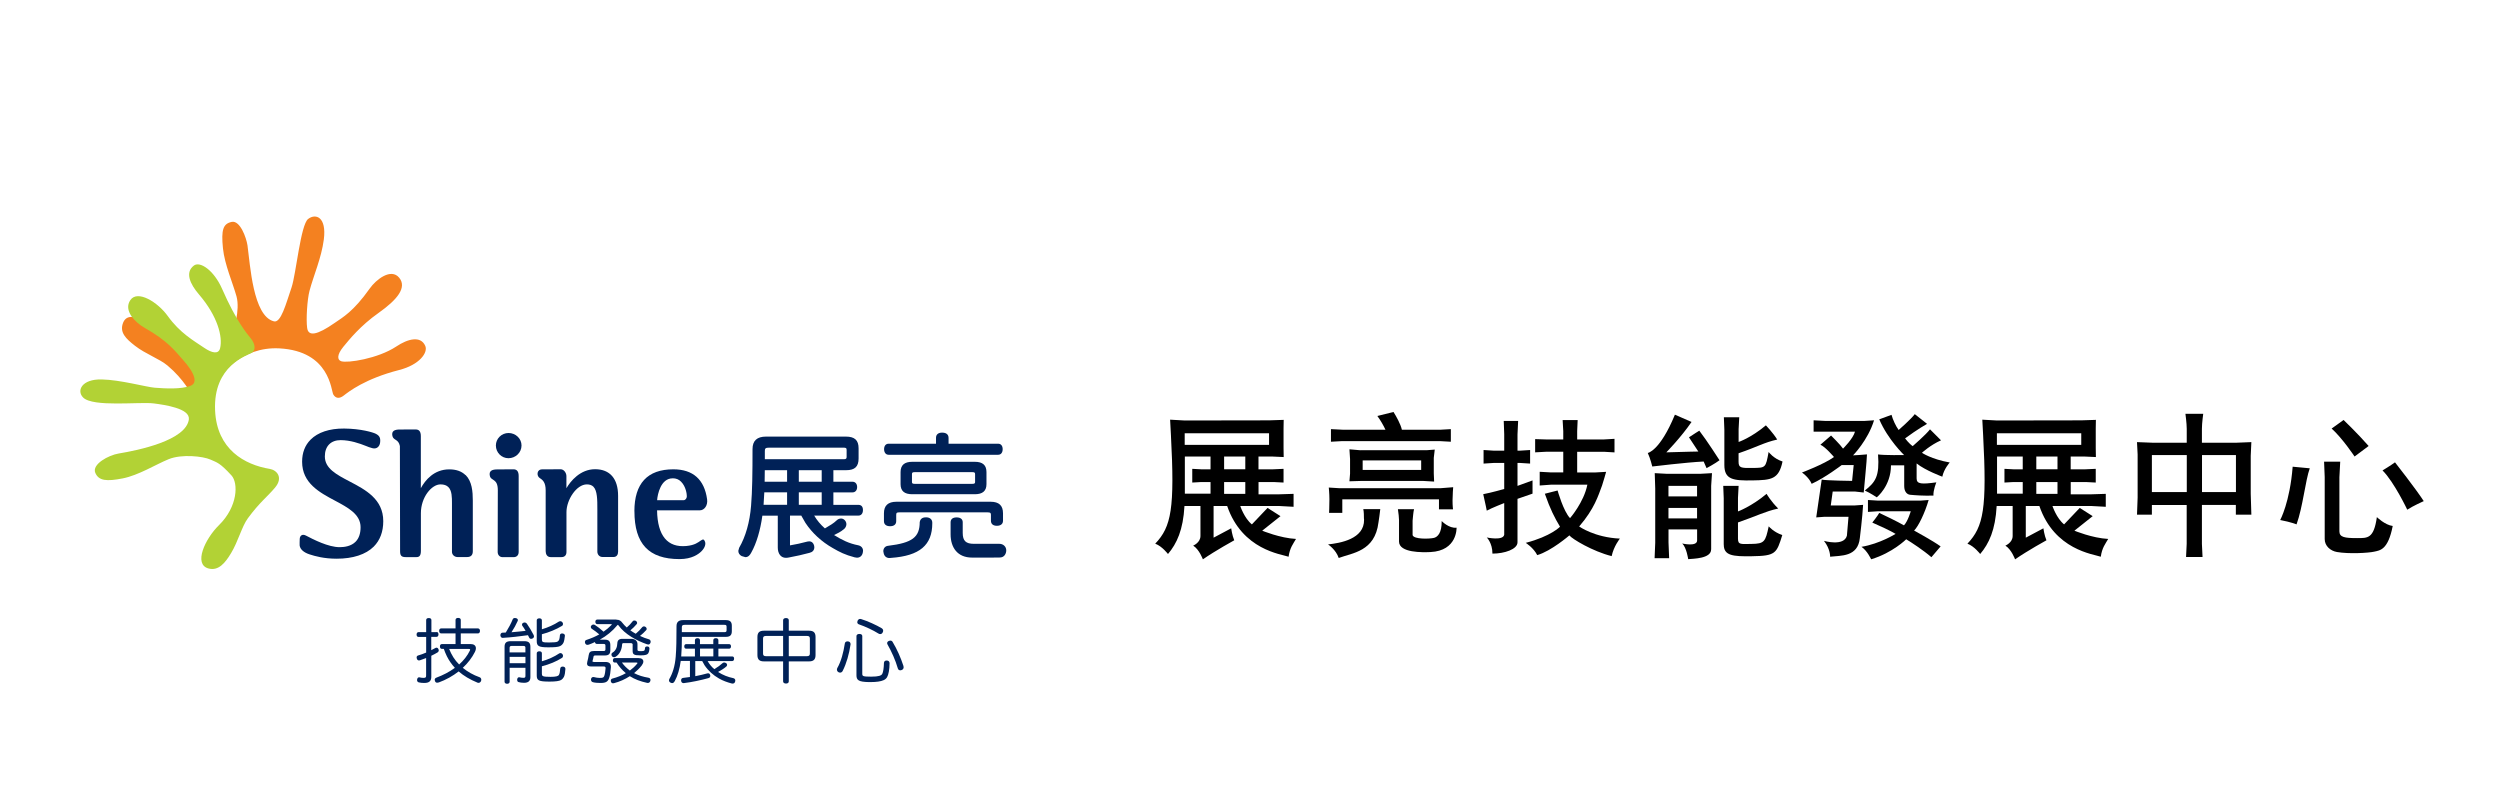 <?xml version="1.0" encoding="UTF-8"?>
<svg id="Layer_2" data-name="Layer 2" xmlns="http://www.w3.org/2000/svg" viewBox="0 0 515.7 166.36">
  <defs>
    <style>
      .cls-1 {
        fill: none;
      }

      .cls-1, .cls-2, .cls-3, .cls-4, .cls-5 {
        stroke-width: 0px;
      }

      .cls-2 {
        fill: #b2d235;
      }

      .cls-3 {
        fill: #000;
      }

      .cls-4 {
        fill: #f48120;
      }

      .cls-5 {
        fill: #002157;
      }
    </style>
  </defs>
  <g id="Layer_2-2" data-name="Layer 2">
    <g>
      <rect class="cls-1" x="500" y="92.07" width="15.15" height="35.79"/>
      <g>
        <path class="cls-5" d="M104.91,89.32c-.7,0-1.37.27-1.87.77-.48.48-.75,1.13-.75,1.81h0c0,1.45,1.17,2.62,2.59,2.62,1.49,0,2.7-1.18,2.7-2.62,0-.68-.27-1.32-.76-1.8-.51-.5-1.2-.78-1.91-.78Z"/>
        <path class="cls-4" d="M56.5,66.29c1.46.36,2.46-3.54,3.64-6.99.93-2.73,1.87-12.93,3.42-14.13,1.56-1.2,3.84-.44,3.24,4.23-.5,3.84-2.11,7.4-2.96,10.62-.46,1.75-.73,5.83-.48,7.63.24,1.79,2.01,1.52,5.71-1.06,1.64-1.15,3.78-2.25,7.21-7.09,1.3-1.84,4.37-4.26,6.06-2.22,1.68,2.03-.43,4.57-4.24,7.26-3.78,2.67-6.01,5.46-7.28,7-1.36,1.67-1.25,2.69-.45,2.97,1.28.44,7.6-.53,11.37-3.03,2.42-1.62,5.04-2.26,5.98-.14.62,1.38-1.18,3.91-5.37,4.98-7.12,1.83-10.44,4.5-11.48,5.3-.81.62-1.59.63-2.11-.23-.48-.79-.66-8.98-11.16-9.53-7.56-.4-13.31,5.32-13.31,9.76,0,1.08-2.11,2.55-3.97.6-1.21-1.26-2.27-3.87-5.76-6.81-1.68-1.41-4.53-2.38-6.71-4.08-1.89-1.47-3.24-2.76-2.46-4.75,1.22-3.04,5.92.26,8.63,3.22,3.41,3.76,8.14,5.04,9.89,3.79,2.9-2.07,2.69-2.45,3.5-3.79.85-1.42,2.14-5.85,1.38-8.65-.77-2.79-2.46-6.58-2.8-9.93-.39-3.84.03-5.08,1.82-5.45,1.71-.34,3,3.25,3.24,4.84.56,3.99,1.13,14.59,5.44,15.67Z"/>
        <path class="cls-2" d="M38.95,86.45c.25-2.19-4.98-2.94-7.22-3.23-2.87-.38-12.57.83-14.59-1.23-1.38-1.4-.28-3.81,3.82-3.72,3.86.07,9.24,1.58,10.98,1.71,2.06.16,5.49.36,7.41-.42,1.26-.51,1.24-2.2-1.82-5.57-1.39-1.53-2.86-3.63-7.69-6.36-1.96-1.1-4.44-3.58-2.94-5.74,1.48-2.15,5.66.44,7.72,3.32,2.49,3.47,5.32,5.06,7.52,6.55,1.54,1.05,2.94,1.39,3.26.08.58-2.38-.53-6.64-4.33-11.07-1.9-2.21-2.93-4.56-1.09-5.98,1.25-.98,4.13.93,5.83,4.79,2.94,6.73,5.2,9.33,5.96,10.27.76.93,1.14,2.32.13,2.95-.87.53-7.96,2.57-7.53,11.88.36,8.03,6.09,11.19,11.29,12.05,1.43.24,2.83,1.76,1.08,3.85-1.56,1.87-3.19,3.03-5.63,6.36-1.2,1.63-2,4.77-3.42,7.12-1.22,2.05-2.61,3.76-4.67,3.21-3.18-.84-.71-6.14,2.15-8.94,3.89-3.82,4.03-8.69,2.57-10.27-2.41-2.62-2.91-2.62-4.33-3.26-1.51-.68-5.92-1.18-8.61-.08-2.68,1.09-6.21,3.33-9.51,3.97-3.3.64-4.92.51-5.63-1.15-.75-1.76,2.73-3.65,4.83-3.99,3.97-.66,13.97-2.68,14.48-7.1Z"/>
        <g>
          <g>
            <path class="cls-5" d="M64.07,90.69c-1.16,1.16-1.75,2.69-1.75,4.56,0,4.42,3.61,6.34,6.79,8.03,2.7,1.44,5.27,2.81,5.27,5.48,0,1.3-.35,2.31-1.04,3-.92.92-2.29,1.11-3.29,1.11-2.32,0-5.42-1.59-6.94-2.39-.83-.43-1.26.1-1.28.68,0,.51-.05.97-.02,1.34.09.8.84,1.47,2.06,1.86,1.12.37,2.99.89,5.57.89,3.37,0,6.02-.87,7.66-2.5,1.3-1.31,1.96-3.07,1.96-5.24,0-4.56-3.68-6.49-6.93-8.19-2.75-1.44-5.12-2.69-5.12-5.17,0-1.05.3-1.89.88-2.48.57-.58,1.39-.88,2.37-.88,1.99,0,3.93.68,5.25,1.21.53.21.64.27,1.3.45.87.24,1.53-.31,1.61-1.24.09-.93-.16-1.35-.92-1.74-.56-.28-3.03-1.04-6.52-1.07-3.03-.02-5.41.79-6.9,2.28Z"/>
            <path class="cls-5" d="M105.91,96.81c-.41,0-2.35.02-3.34.02s-1.78.26-1.52,1.35c.26,1.1,1.64.45,1.64,2.96,0,0-.03,12.1-.03,12.71s.4,1.08,1,1.08h2.29c.63,0,1.04-.4,1.04-1.08v-15.66c0-1.04-.45-1.38-1.07-1.38Z"/>
            <path class="cls-5" d="M96.03,98.01c-.8-.79-1.92-1.19-3.35-1.19-3.17,0-4.97,2.24-5.87,3.88v-10.74c0-1.04-.44-1.37-1.06-1.37-.41,0-2.32.01-3.3.01s-1.76.26-1.5,1.35c.23.93,1.24.59,1.54,2.06,0,4.51.03,17.41.04,21.69,0,.9.27,1.22,1.14,1.22h2.26c.6,0,.89-.35.89-1.29s0-7.77,0-7.77c0-3.29,2.21-5.94,4.04-5.94.72,0,1.25.18,1.63.56.75.74.74,2.17.74,3.32,0,0,0,9.45,0,10.04s.52,1.07,1.15,1.07h1.95c.77,0,1.2-.37,1.2-1.2v-10.46c0-1.86-.17-3.95-1.48-5.26Z"/>
            <path class="cls-5" d="M116.84,100.71v-2.5c0-.65-.51-1.41-1.19-1.41-1.29,0-3.24.02-3.81.02-1.17,0-1.17,1.36-.52,1.78.6.38,1.24.87,1.24,2.53,0,0,0,11.96,0,12.55s.26,1.24,1.03,1.24h2.23c.73,0,1.03-.47,1.03-1.07s0-8.21,0-8.21c0-2.5,2.04-5.72,4.21-5.72.58,0,1.02.16,1.34.47.82.83.82,2.7.82,4.68,0,.01,0,8.22,0,8.72s.33,1.11,1.09,1.11h2.23c.67,0,.96-.48.96-1.11v-11.51c0-3.54-1.69-5.49-4.75-5.49s-5.06,2.46-5.9,3.9Z"/>
            <path class="cls-5" d="M130.87,105.46c0,6.73,2.96,9.87,9.31,9.87,2.56,0,3.91-1.02,4.5-1.6.76-.76.94-1.52.74-2.01-.2-.48-.35-.57-.9-.19-.5.34-1.16.93-2.94,1.1-3.85.36-5.96-2.08-6.04-7.36h8.82c.94,0,1.68-1.02,1.5-2.27-.56-4.08-2.9-6.19-6.97-6.19-5.33,0-8.03,2.92-8.03,8.65ZM138.75,98.66h0c.71,0,1.28.23,1.74.7,1.01,1.01,1.19,2.56,1.19,3.01s-.32.81-.66.81h-5.47c.09-1.26.77-4.51,3.2-4.51Z"/>
          </g>
          <g>
            <path class="cls-5" d="M177.03,112.48c-1.91-.37-3.35-1.1-4.98-2.11.75-.41,1.24-.53,2.14-1.31.25-.25.37-.56.4-.84.06-.62-.47-1.28-1.12-1.26-.33.02-.63.13-.87.37-.72.68-1.29.98-2.44,1.67-.89-.77-1.64-1.68-2.21-2.64h9.1c.6,0,.96-.44.96-1.15s-.34-1.07-.96-1.07h-5.14v-2.57h3.94c.58,0,.96-.44.96-1.1s-.38-1.1-.96-1.1h-3.94v-2.38h2.65c1.76,0,2.55-.73,2.55-2.41v-2.1c0-1.68-.81-2.42-2.63-2.42h-16.46c-1.87,0-2.79.85-2.79,2.58,0,4.88-.05,8.73-.3,11.69-.27,3.38-1.12,6.37-2.46,8.67-.01.02-.17.63-.17.63,0,.46.25.85.7,1.08l.76.22c.63,0,.98-.5,1.21-.94,1.08-1.92,1.88-4.62,2.29-7.62h3.18v6.58c0,1.17.58,2.42,2.28,2.05,1.71-.33,2.67-.53,4.3-.97.61-.15.96-.56.96-1.15l-.04-.32c-.13-.56-.51-.89-1.03-.89l-.34.04c-1.56.42-2.22.53-3.61.79v-6.14h2.33c.07.13.19.34.19.34l.67,1.17c1.38,2.08,3.33,3.88,5.66,5.2,1.4.81,2.48,1.37,4.49,1.9.02.01.47.07.47.07.61,0,1.05-.36,1.2-1l.06-.41c0-.59-.38-1.02-1-1.15ZM169.5,99.37h-4.72v-2.38h4.72v2.38ZM157.77,93.02c0-.51.14-.68.9-.68h15.32c.55,0,.65.12.65.46v1.42c0,.38-.09.51-.62.51h-16.25v-1.72ZM162.36,104.13h-4.85c.06-.82.11-1.68.15-2.57h4.7v2.57ZM157.73,99.37c.02-.77.03-1.55.03-2.38h4.6v2.38h-4.63ZM164.78,104.13v-2.57h4.72v2.57h-4.72Z"/>
            <path class="cls-5" d="M193.08,90.31v1.22h-9.78c-.57,0-.93.44-.93,1.13s.37,1.15.93,1.15h22.6c.57,0,.93-.44.93-1.15s-.36-1.13-.93-1.13h-10.23v-1.22c0-.32-.13-1.07-1.32-1.07-.81,0-1.27.39-1.27,1.07ZM189.72,107.67c0,3.16-1.53,4.31-6.54,4.92-.62.07-.97.55-.97,1.12l.08.43c.14.61.57.97,1.19.97l.33-.03c5.92-.42,8.5-2.65,8.5-7.14v-.12c0-.64-.45-1.07-1.17-1.1h-.2c-.68,0-1.11.34-1.21.95ZM184.92,103.5c-1.73,0-2.58.79-2.58,2.38v1.62c0,.67.46,1.05,1.27,1.05s1.26-.38,1.26-1.05v-1.29c0-.43.11-.52.63-.52h18.25c.56,0,.66.14.66.52v1.21c0,.67.45,1.04,1.23,1.04s1.26-.38,1.26-1.04v-1.54c0-1.6-.83-2.38-2.55-2.38h-19.43ZM188.18,95.26c-1.62,0-2.41.69-2.41,2.13v2.48c0,1.41.79,2.08,2.41,2.08h12.91c1.61,0,2.4-.68,2.4-2.08v-2.48c0-1.44-.78-2.13-2.4-2.13h-12.91ZM188.12,99.4v-1.57c0-.31.06-.44.6-.44h11.82c.54,0,.6.13.6.44v1.57c0,.28-.06.41-.6.41h-11.82c-.54,0-.6-.13-.6-.41ZM206.36,114.99c.77-.03,1.21-.74,1.21-1.47s-.59-1.34-1.41-1.34h-5.25c-1.66,0-2.32-.6-2.32-2.25v-2.19c0-.65-.46-1.01-1.26-1.01s-1.24.36-1.24,1.01v2.47c0,2.73,1.41,4.81,4.43,4.81s4.83.02,5.83-.02Z"/>
          </g>
        </g>
        <g>
          <path class="cls-5" d="M90.04,130.36c.26,0,.41.2.41.5s-.15.51-.41.51h-1.08v2.75c.28-.15.55-.29.79-.42.12-.07.2-.1.29-.1.19,0,.32.12.41.31.04.09.06.17.06.25,0,.16-.09.31-.23.41-.41.25-.86.48-1.31.7v4.33c0,.87-.42,1.28-1.46,1.28-.41,0-.83-.04-1.12-.12-.22-.06-.36-.22-.36-.48,0-.04,0-.1.02-.16.06-.28.22-.41.41-.41.04,0,.07,0,.11.02.23.06.5.1.76.1.47,0,.57-.09.57-.48v-3.61c-.44.18-.89.34-1.3.47-.06.02-.12.03-.17.03-.2,0-.38-.13-.45-.39-.03-.09-.04-.16-.04-.23,0-.2.1-.35.31-.41.55-.16,1.12-.36,1.66-.6v-3.22h-1.57c-.26,0-.41-.2-.41-.49s.15-.51.41-.51h1.57v-2.48c0-.28.2-.42.54-.42.35,0,.54.15.54.42v2.48h1.08ZM97.17,132.87c.64,0,1,.35,1,.86,0,.22-.06.47-.2.74-.6,1.2-1.46,2.32-2.51,3.29.98.8,2.14,1.47,3.47,1.94.22.07.35.28.35.51,0,.09-.01.18-.04.26-.12.26-.31.39-.53.39-.09,0-.17-.02-.25-.06-1.52-.63-2.8-1.38-3.85-2.3-1.21.95-2.61,1.73-4.09,2.27-.13.03-.25.06-.34.06-.22,0-.36-.1-.45-.33-.04-.1-.06-.19-.06-.28,0-.2.13-.35.36-.44,1.34-.5,2.67-1.17,3.8-2.02-.65-.71-1.22-1.52-1.65-2.39-.25-.5-.44-.99-.63-1.52h-.39c-.26,0-.41-.18-.41-.5s.15-.49.41-.49h2.81v-2.2h-2.97c-.26,0-.41-.22-.41-.52s.14-.51.41-.51h2.97v-1.76c0-.26.22-.41.54-.41s.54.15.54.41v1.76h3.55c.26,0,.41.22.41.51s-.15.52-.41.52h-3.55v2.2h2.1ZM92.65,133.86c.47,1.2,1.14,2.3,2.06,3.21.92-.82,1.69-1.78,2.21-2.86.04-.09.06-.15.06-.2,0-.1-.07-.15-.25-.15h-4.08Z"/>
          <path class="cls-5" d="M108.42,130.13c-.22-.39-.45-.76-.68-1.06-.05-.06-.06-.15-.06-.22,0-.16.09-.31.28-.39.09-.04.19-.06.26-.06.17,0,.34.09.44.22.47.67,1.05,1.62,1.43,2.39.04.09.06.17.06.25,0,.19-.1.35-.31.45-.1.04-.2.07-.29.07-.17,0-.31-.09-.39-.25-.07-.16-.16-.32-.25-.5-1.78.25-3.53.45-5.21.55h-.03c-.22,0-.42-.2-.45-.51v-.04c0-.26.16-.51.41-.52.23,0,.47-.02.7-.03.61-.98,1.09-1.89,1.41-2.68.07-.22.25-.32.47-.32.07,0,.15.02.23.03.26.07.39.22.39.41,0,.06-.02.12-.04.17-.34.76-.77,1.56-1.28,2.33.98-.09,1.95-.17,2.93-.29ZM105.13,140.64c0,.25-.22.41-.52.41s-.53-.16-.53-.41v-7.21c0-.83.36-1.17,1.3-1.17h2.74c.93,0,1.29.33,1.29,1.17v6.25c0,.76-.39,1.17-1.32,1.17-.42,0-.85-.06-1.12-.15-.16-.03-.29-.19-.29-.44,0-.06,0-.12.01-.17.06-.26.22-.39.39-.39.03,0,.07,0,.1.02.2.06.55.1.79.1.34,0,.42-.09.42-.44v-1.63h-3.26v2.9ZM108.39,133.62c0-.28-.15-.38-.44-.38h-2.39c-.28,0-.44.1-.44.38v.95h3.26v-.95ZM105.13,136.81h3.26v-1.31h-3.26v1.31ZM111.79,131.92c0,.54.13.61,1.49.61,1.03,0,1.49-.06,1.71-.17.17-.09.31-.26.38-.47.06-.22.1-.53.13-.86.02-.22.19-.36.45-.36h.07c.29.03.51.19.51.44v.03c-.04.57-.18,1.21-.31,1.46-.15.28-.36.52-.7.68-.42.2-1.2.25-2.45.25-2,0-2.35-.29-2.35-1.3v-4.27c0-.26.22-.41.54-.41s.52.15.52.41v1.85c1.22-.36,2.55-.95,3.47-1.57.12-.07.23-.1.34-.1.16,0,.31.07.42.22.09.12.13.25.13.36,0,.16-.07.31-.22.39-1.15.71-2.68,1.34-4.14,1.72v1.09ZM111.79,139.01c0,.45.1.61,1.75.61,1.12,0,1.6-.13,1.76-.41.15-.25.23-.74.26-1.27.02-.26.2-.44.5-.44h.06c.32.03.51.2.51.48v.03c-.03.6-.13,1.28-.31,1.63-.12.23-.32.47-.6.64-.34.2-1.11.32-2.35.32-2.29,0-2.65-.25-2.65-1.28v-4.56c0-.26.22-.41.54-.41s.52.14.52.41v1.65c1.27-.36,2.59-.95,3.57-1.62.07-.04.16-.07.25-.07.18,0,.34.09.44.25.07.1.1.22.1.33,0,.16-.07.32-.22.41-1.14.74-2.61,1.34-4.14,1.73v1.56Z"/>
          <path class="cls-5" d="M127.15,127.83c.61,0,.92.23,1.22.63.26.34.57.67.92.98.44-.38.83-.77,1.22-1.28.07-.12.2-.16.35-.16.12,0,.25.03.35.1.14.1.22.25.22.39,0,.09-.03.19-.1.26-.41.48-.83.9-1.3,1.28.35.26.73.48,1.11.7.53-.44.98-.9,1.35-1.37.09-.1.22-.15.34-.15s.25.04.35.12c.14.1.22.25.22.39,0,.09-.03.18-.1.26-.39.44-.82.83-1.28,1.2.61.29,1.25.53,1.86.7.22.06.34.28.34.5,0,.09-.02.16-.06.25-.09.22-.25.32-.44.32-.07,0-.16-.02-.25-.05-2.21-.77-4.57-2.07-5.91-3.92-.03-.06-.07-.09-.1-.09-.04,0-.07.03-.13.09-.99,1.21-2.21,2.2-3.61,2.97h1.03c.82,0,1.15.32,1.15,1.12v1.03c0,.8-.33,1.11-1.15,1.11h-1.94c-.26,0-.35.07-.38.26-.04.23-.1.53-.18.77-.02.06-.03.12-.03.16,0,.1.09.15.32.15h2.33c.79,0,1.14.32,1.14.96v.16c-.07.87-.17,1.69-.36,2.2-.26.73-.65,1.01-1.75,1.01-.57,0-1.17-.04-1.57-.15-.26-.06-.42-.25-.42-.53,0-.04,0-.09.01-.13.04-.26.23-.42.48-.42.06,0,.12.02.18.03.31.09.76.16,1.12.16.71,0,.83-.09.96-.45.12-.32.23-1.01.26-1.56v-.04c0-.23-.13-.31-.41-.31h-2.59c-.55,0-.83-.19-.83-.61,0-.12.03-.26.07-.42.12-.41.22-.92.28-1.33.09-.61.38-.83,1.09-.83h1.97c.26,0,.39-.07.39-.35v-.76c0-.28-.13-.35-.39-.35h-1.37c-.23,0-.38-.16-.41-.39-.41.2-.84.38-1.28.54-.09.03-.17.04-.26.04-.19,0-.35-.09-.45-.28-.04-.1-.07-.2-.07-.31,0-.19.09-.36.28-.42.99-.32,1.88-.7,2.68-1.15-.53-.44-1.06-.86-1.53-1.15-.16-.1-.22-.25-.22-.38,0-.12.04-.23.13-.31.12-.13.26-.2.41-.2.1,0,.23.04.36.13.48.29,1.12.8,1.73,1.35.58-.41,1.11-.84,1.59-1.34.07-.07.12-.13.12-.16,0-.04-.06-.06-.19-.06h-2.83c-.23,0-.38-.21-.38-.47s.13-.47.39-.47h3.95ZM126.79,136.67c-.23,0-.36-.19-.36-.45s.13-.47.36-.47h4.94c.66,0,.98.31.98.71,0,.25-.12.52-.34.82-.45.57-.99,1.09-1.57,1.57.89.47,1.88.77,2.96.95.28.06.42.2.42.47,0,.04,0,.1-.02.16-.07.29-.26.45-.54.45-.06,0-.13-.01-.19-.03-1.31-.29-2.48-.71-3.51-1.37-.98.64-2.09,1.14-3.22,1.43-.07.03-.16.04-.23.04-.2,0-.36-.09-.45-.34-.02-.07-.03-.15-.03-.2,0-.22.12-.38.34-.44,1-.26,1.94-.63,2.77-1.11-.77-.63-1.4-1.37-1.92-2.2h-.38ZM130.52,133.07c0-.32-.15-.41-.44-.41h-1.37c-.26,0-.38.03-.39.35-.06.93-.44,1.91-1.31,2.46-.12.07-.23.1-.35.1-.16,0-.31-.06-.41-.19-.07-.1-.12-.22-.12-.34,0-.18.07-.34.23-.42.67-.41.96-1.14.98-1.89.02-.61.32-.95,1.03-.95h1.89c.68,0,1.24.39,1.24,1.09v1.14c0,.23.09.31.61.31.61,0,.76-.06.84-.18.06-.09.09-.22.1-.44.01-.23.17-.35.44-.35h.04c.28.01.44.16.44.44v.04c-.01.32-.1.68-.22.89-.18.31-.54.47-1.63.47-1.36,0-1.62-.19-1.62-.95v-1.18ZM128.29,136.67c.45.64,1.02,1.19,1.64,1.65.55-.41,1.05-.86,1.47-1.38.07-.07.1-.13.1-.18,0-.06-.07-.09-.22-.09h-3Z"/>
          <path class="cls-5" d="M140.42,136.35c-.21,1.59-.63,3.06-1.22,4.12-.15.28-.31.44-.54.44-.1,0-.22-.03-.35-.1-.21-.1-.31-.28-.31-.47,0-.09.03-.17.07-.28.64-1.09,1.17-2.64,1.32-4.66.13-1.56.16-3.58.16-6.24,0-.87.47-1.25,1.37-1.25h8.76c.87,0,1.28.31,1.28,1.17v1.12c0,.83-.38,1.17-1.24,1.17h-9.06c0,1.47-.04,2.8-.14,4.04h2.83v-1.6h-1.82c-.23,0-.38-.19-.38-.47,0-.29.15-.47.38-.47h1.82v-.79c0-.26.17-.44.52-.44s.52.17.52.44v.79h2.75v-.79c0-.26.17-.44.52-.44s.53.17.53.44v.79h2.21c.25,0,.39.17.39.47,0,.28-.15.47-.39.47h-2.21v1.6h2.85c.26,0,.39.16.39.45s-.13.5-.39.5h-5.07c.35.64.83,1.21,1.38,1.67.7-.41,1.28-.85,1.66-1.21.12-.12.25-.16.38-.16s.26.04.38.13c.15.09.22.23.22.36,0,.12-.06.23-.16.34-.45.39-1.14.82-1.71,1.12.98.64,2.08,1.06,3.12,1.27.29.06.44.25.44.5,0,.07-.01.13-.03.19-.07.31-.28.44-.52.44-.07,0-.15-.02-.22-.03-.92-.25-1.78-.55-2.61-1.03-1.18-.67-2.21-1.59-2.97-2.73-.17-.28-.32-.57-.48-.86h-1.43v3.12c.86-.16,1.7-.36,2.45-.57.07-.02.13-.03.19-.03.22,0,.38.13.44.39.02.04.02.09.02.13,0,.25-.13.42-.42.49-1.52.42-3.44.83-5.04,1.02h-.06c-.29,0-.47-.19-.5-.49v-.12c0-.28.16-.44.45-.47.44-.04.9-.1,1.37-.18v-3.31h-1.91ZM149.43,130.4c.31,0,.45-.09.45-.39v-.76c0-.31-.17-.36-.47-.36h-8.16c-.44,0-.6.12-.6.48v1.03h8.77ZM147.15,133.8h-2.75v1.6h2.75v-1.6Z"/>
          <path class="cls-5" d="M161.54,127.94c0-.29.25-.45.6-.45s.57.16.57.45v2.16h4.18c.93,0,1.34.38,1.34,1.31v3.71c0,.92-.41,1.31-1.34,1.31h-4.18v4.12c0,.29-.22.45-.57.45s-.6-.16-.6-.45v-4.12h-3.96c-.93,0-1.34-.39-1.34-1.31v-3.71c0-.93.41-1.31,1.34-1.31h3.96v-2.16ZM158.04,131.18c-.48,0-.64.15-.64.55v3.06c0,.42.16.57.64.57h3.5v-4.18h-3.5ZM166.42,135.36c.48,0,.64-.15.64-.57v-3.06c0-.41-.16-.55-.64-.55h-3.71v4.18h3.71Z"/>
          <path class="cls-5" d="M174.83,132.31h.12c.32.04.5.25.5.54v.1c-.29,1.94-.83,3.89-1.63,5.46-.1.2-.29.34-.52.34-.1,0-.22-.03-.34-.09-.21-.12-.32-.32-.32-.53,0-.1.03-.2.07-.31.8-1.38,1.28-3.25,1.56-5.08.04-.28.25-.44.57-.44ZM176.67,131.21c0-.26.23-.44.6-.44.39,0,.6.17.6.44v7.73c0,.53.07.64,1.82.64,1.59,0,2.1-.22,2.3-.57.2-.39.32-1.18.35-2.26.02-.32.22-.5.55-.5h.04c.36.01.57.23.57.56-.01,1.32-.22,2.37-.51,2.87-.16.28-.42.5-.73.63-.57.26-1.46.39-2.68.39h-.38c-2.13-.04-2.53-.42-2.53-1.41v-8.08ZM181.87,129.59c.19.12.31.29.31.51,0,.12-.03.25-.11.38-.12.22-.29.32-.5.32-.13,0-.26-.04-.39-.13-1.05-.66-2.7-1.44-4-1.88-.23-.07-.34-.25-.34-.45,0-.09.02-.17.06-.28.12-.25.29-.39.52-.39.07,0,.13.01.21.03,1.4.44,3.1,1.21,4.25,1.89ZM183.66,132.14c.2,0,.38.1.47.28.92,1.52,1.69,3.28,2.23,4.95.03.1.04.19.04.28,0,.25-.14.47-.41.57-.09.04-.19.06-.28.06-.25,0-.44-.15-.51-.41-.49-1.69-1.28-3.45-2.13-4.94-.04-.09-.07-.18-.07-.26,0-.19.12-.35.34-.45.12-.04.22-.07.32-.07Z"/>
        </g>
      </g>
      <rect class="cls-1" width="515.7" height="166.36"/>
      <rect class="cls-1" x="188.43" y="120.84" width="242.5" height="45.52"/>
      <g>
        <path class="cls-3" d="M238.31,112.14c3.33-3.5,4.03-7.27,3.23-22.37l-.17-3.2,3.03.17,17.37-.03,3.03-.1-.03,1.77v4l.03,1.9-2.2-.1h-3v2.63h2.97l2.2-.1v2.83l-1.93-.1h-3.23v2.53h4.13l3.1-.1v2.67l-3.1-.17h-7.9s.83,2.53,2.4,3.8l3.23-3.4s1.67,1.07,2.67,1.7c0,0-2.1,1.67-3.77,3,0,0,3.67,1.53,6.97,1.7-.57,1-1.27,1.8-1.53,3.67-1.5-.53-9.57-1.4-12.67-10.47h-2.8v6.54l3.63-1.93s.2,1.47.63,2.47c0,0-3.83,2.1-6.47,3.93,0,0-.73-2.03-2-2.83,0,0,1.5-.6,1.5-2v-6.17h-3.3c-.27,4.93-1.57,7.74-3.4,9.9,0,0-1.2-1.6-2.63-2.13ZM244.38,89.37v2.4h17.4v-2.4h-17.4ZM244.41,94.17v7.67h5.3v-2.4h-2l-1.77.1v-2.83l1.87.1h1.9v-2.63h-5.3ZM252.51,94.17v2.63h4.37v-2.63h-4.37ZM252.51,99.44v2.43h4.37v-2.43h-4.37Z"/>
        <path class="cls-3" d="M284.35,107.77c-.73,6-5.37,6.27-8.2,7.33-.57-1.73-2.2-2.8-2.2-2.8,2.5-.27,7.5-1.1,7.43-5.1l-.03-.27c0-.43,0-1.37-.13-1.9h3.5c-.1,1.1-.27,1.97-.37,2.73ZM299.76,100.5s-.13,1.7-.13,2.7c0,1.23.1,1.87.1,1.87h-2.9v-2.07h-19.94v2.8h-2.73s.07-1.3.07-2.8c0-1.23-.13-2.43-.13-2.43l2.07.13h21.07l2.53-.2ZM277.15,88.64h8.64c-.4-.87-1.07-2.03-1.67-2.83l3.33-.83c.57.9,1.5,2.57,1.73,3.67h7.83l2.27-.13v2.6l-2.33-.13h-20.07l-2.33.13v-2.6l2.6.13ZM280.62,92.87h13.67l1.67-.13-.2,1.7v3.2l.07,1.7-2.2-.13h-12.94l-2.33.07.13-1.57v-3l-.13-2.03,2.27.2ZM281.09,94.97v1.97h12.07v-1.97h-12.07ZM291.69,105.04c-.17.6-.23,1.77-.3,2.37v2.97c.23.9,3.53.8,4.43.57.73-.2,1.6-1,1.57-3.47,0,0,1.5,1.57,3.07,1.37,0,0,.2,4.77-5.4,5.03-1.53.07-6.47.2-6.47-2.17v-4.4c0-.43-.1-1.47-.23-2.27h3.33Z"/>
        <path class="cls-3" d="M313.03,102.9v8.97c0,1.43-2.67,2.33-5.17,2.33,0-2.2-1.17-3.33-1.17-3.33,0,0,3.37.73,3.6-.57v-6.53s-2.57,1-3.6,1.57c0,0-.27-1.43-.73-3.4,1.63-.3,4.33-1.07,4.33-1.07v-5.37h-2.23l-2.03.13v-2.8l2.03.13h2.23v-3.4l-.1-2.73h2.97l-.13,2.8v3.33h.57l2.03-.13v2.8l-2.03-.13h-.57v4.73l3.1-1.13v2.73l-3.1,1.07ZM332.43,114.71c-3.87-.97-8.14-3.53-8.7-4.27,0,0-3.73,3.23-6.63,4.07-.77-1.53-2.37-2.53-2.37-2.53,5.23-1.37,7.07-3.33,7.07-3.33-1.1-1.83-2.03-3.63-3.13-6.8l2.63-.67s1.2,4.3,2.57,5.7c0,0,2.87-3.3,3.57-6.9h-7.5l-2.33.17v-2.83l2.33.13h2.53v-4.27h-3.43l-2.37.13v-2.73l2.3.07h3.5v-1.73l-.13-2.27h3.1l-.1,2.27v1.73h5.5l2.2-.13v2.8l-2.2-.13h-5.5v4.27h3.7l2.27-.13s-.57,2.07-.83,2.8c-.8,2.13-1.57,4.8-4.73,8.47,0,0,3.17,2.27,8.4,2.5,0,0-1.27,1.57-1.7,3.63Z"/>
        <path class="cls-3" d="M339.9,93.44s2.5-.37,5.6-7.9l3.43,1.5c-2.13,3.13-5.2,6.27-5.2,6.27,4.2-.13,6.6-.17,6.6-.17-.7-1.1-1.93-2.93-1.93-2.93.93-.63,2.13-1.37,2.13-1.37,1.53,1.97,4.17,6.1,4.17,6.1-.87.67-2.67,1.63-2.67,1.63l-.6-1.37c-3.53.17-10.6,1.03-10.6,1.03,0,0-.4-1.67-.93-2.8ZM352.97,113.34c0,1.9-3.67,1.9-4.73,2,0,0-.33-2.37-1.23-3.23,0,0,3.07.73,3.07-.63v-2.27h-5.9v2.7l.13,3.23h-3l.13-3.17v-11.2l-.1-3.17,2.37.13h7.14l2.3-.13-.17,2.63v13.1ZM344.17,102.4h5.9v-2.17h-5.9v2.17ZM344.17,106.94h5.9v-2.17h-5.9v2.17ZM355.57,112.34v-9.54l-.1-2.57h3.17l-.13,2.47v2.8s2.8-1.03,5.9-3.63c0,0,.9,1.57,2.4,3.03-2.73.6-4.33,1.5-8.3,2.87v3.33c0,1.3.57,1.13,2.77,1.1,2.7-.03,2.9-.47,3.57-3.63,0,0,1,1.2,2.8,1.8-1.17,3.8-1.37,4.3-6.27,4.37-3.97.07-5.8-.13-5.8-2.4ZM355.7,95.94v-7.3l-.1-2.57h3.17l-.13,2.47v2.63s2.53-.83,5.63-3.43c0,0,1.5,1.57,2.33,2.93-2.77.63-4,1.47-7.97,2.83v1.73c0,1.3.5,1.33,2.9,1.3,2.7-.03,2.7,0,3.3-3.3,0,0,1,1.37,2.87,1.97-.77,3.7-2.33,3.83-6.2,3.9-3.97.07-5.8-.17-5.8-3.17Z"/>
        <path class="cls-3" d="M374.11,86.7l2.4.13h8.07l2-.13c-1.27,4.13-4.33,7.23-4.33,7.23,0,0,2.47-.13,2.87-.2,0,1-.6,6.94-.67,7.87l-1.73-.2h-4.67l-.4,2.87h4.87l1.8-.13c-.13,2.47-.67,6.83-.67,6.83-.4,3.97-3.93,3.6-6.13,3.87,0,0,.07-1.57-1.27-3.27,0,0,4.13,1.2,4.73-1.07l.33-3.9h-4.93l-1.73.13,1.13-7.8c.8.2,6.27.27,6.27.27l.33-3.27h-2.47s-3.4,2.6-6.2,3.87c-.6-1.4-2-2.33-2-2.33,0,0,4.6-1.73,6.6-3.2,0,0-1.8-2.13-2.8-2.53l2.2-1.9s1.9,1.87,2.47,2.7c0,0,2.07-2.03,2.47-3.5h-8.54v-2.33ZM385.31,103.14l2.13.13h8.67l1.73-.13c-.77,2.67-2.13,5.47-3,6.3,0,0,3.97,2.17,5.47,3.27l-1.9,2.23c-1.6-1.4-4.2-3.1-5.2-3.7,0,0-2.8,2.8-7.23,4.13,0,0-.8-1.77-2-2.57,3.8-.63,7.04-2.67,7.04-2.67-.97-.6-3.33-1.7-4.8-2.33,0,0,1.17-1.47,1.43-2,.87.4,3.83,1.83,5.1,2.57.8-.83,1.4-2.9,1.4-2.9h-6.83l-2,.13v-2.47ZM387.38,93.74c1.47.2,5.4.13,5.4.13,0,0-3.33-3.17-5.13-7.37l2.53-.93c.27,1,.87,2.3,1.47,3.13,0,0,2.53-2.2,3.33-3.27l2.53,2s-2,1.13-4.53,3c0,0,.8,1.07,1.57,1.6,0,0,2.77-2.4,3.57-3.47l2.27,2.27c-2.2.97-3.93,2.57-3.93,2.57,0,0,1.93,1.33,5.73,2,0,0-1.2,1.33-1.53,2.93,0,0-3.47-1.27-5.3-2.73v3.1c0,1.2,1.07,1.2,4.07.8,0,0-.67,1.6-.6,2.73-1.93.07-3.8-.07-4.83-.17-.6-.07-1.2-.6-1.2-1.8v-4.27h-2.73c0,4.27-2.93,6.6-2.93,6.6,0,0-1.4-.93-2.47-1.4,2.2-1.73,3.07-2.93,2.73-7.47Z"/>
        <path class="cls-3" d="M405.85,112.14c3.33-3.5,4.03-7.27,3.23-22.37l-.17-3.2,3.03.17,17.37-.03,3.03-.1-.03,1.77v4l.03,1.9-2.2-.1h-3v2.63h2.97l2.2-.1v2.83l-1.93-.1h-3.23v2.53h4.13l3.1-.1v2.67l-3.1-.17h-7.9s.83,2.53,2.4,3.8l3.23-3.4s1.67,1.07,2.67,1.7c0,0-2.1,1.67-3.77,3,0,0,3.67,1.53,6.97,1.7-.57,1-1.27,1.8-1.53,3.67-1.5-.53-9.57-1.4-12.67-10.47h-2.8v6.54l3.63-1.93s.2,1.47.63,2.47c0,0-3.83,2.1-6.47,3.93,0,0-.73-2.03-2-2.83,0,0,1.5-.6,1.5-2v-6.17h-3.3c-.27,4.93-1.57,7.74-3.4,9.9,0,0-1.2-1.6-2.63-2.13ZM411.92,89.37v2.4h17.4v-2.4h-17.4ZM411.95,94.17v7.67h5.3v-2.4h-2l-1.77.1v-2.83l1.87.1h1.9v-2.63h-5.3ZM420.05,94.17v2.63h4.37v-2.63h-4.37ZM420.05,99.44v2.43h4.37v-2.43h-4.37Z"/>
        <path class="cls-3" d="M451.09,104.17h-7.2v2h-3.07l.13-3.5v-8.94l-.13-2.53,3.33.13h6.93v-2.87c0-1.1-.27-3.1-.27-3.1h3.67s-.27,1.93-.27,3.1v2.87h7l3.2-.13-.13,2.83v7.8l.13,4.33h-3.2v-2h-7v8.04l.13,2.7h-3.4l.13-2.7v-8.04ZM443.89,101.5h7.2v-7.63h-7.2v7.63ZM454.23,101.5h7v-7.63h-7v7.63Z"/>
        <path class="cls-3" d="M476.46,96.6c-.9,2.47-1.43,8-2.73,11.57,0,0-1.1-.47-3.37-.9,0,0,2-3.67,2.57-11,0,0,2.7.27,3.53.33ZM482.07,113.87c-1.33-.23-2.53-1.23-2.53-2.67v-12.8l-.13-3.17h3.33l-.17,3.23v11.14c0,1.23,1.1,1.4,3.63,1.4,2.2,0,3.47.13,4.1-4.33,0,0,1.67,1.63,3.27,1.83-.97,4.97-2.63,5.03-3.83,5.3-1.17.27-5.23.5-7.67.07ZM483.43,86.63s2.9,2.77,5.17,5.37l-2.9,2.17s-2.47-3.73-4.73-5.77l2.47-1.77ZM494.04,95.37s4.3,5.47,5.93,8c0,0-2.3,1.03-3.4,1.77,0,0-2.7-5.7-5.1-8.1,0,0,1.67-1,2.57-1.67Z"/>
      </g>
    </g>
  </g>
</svg>